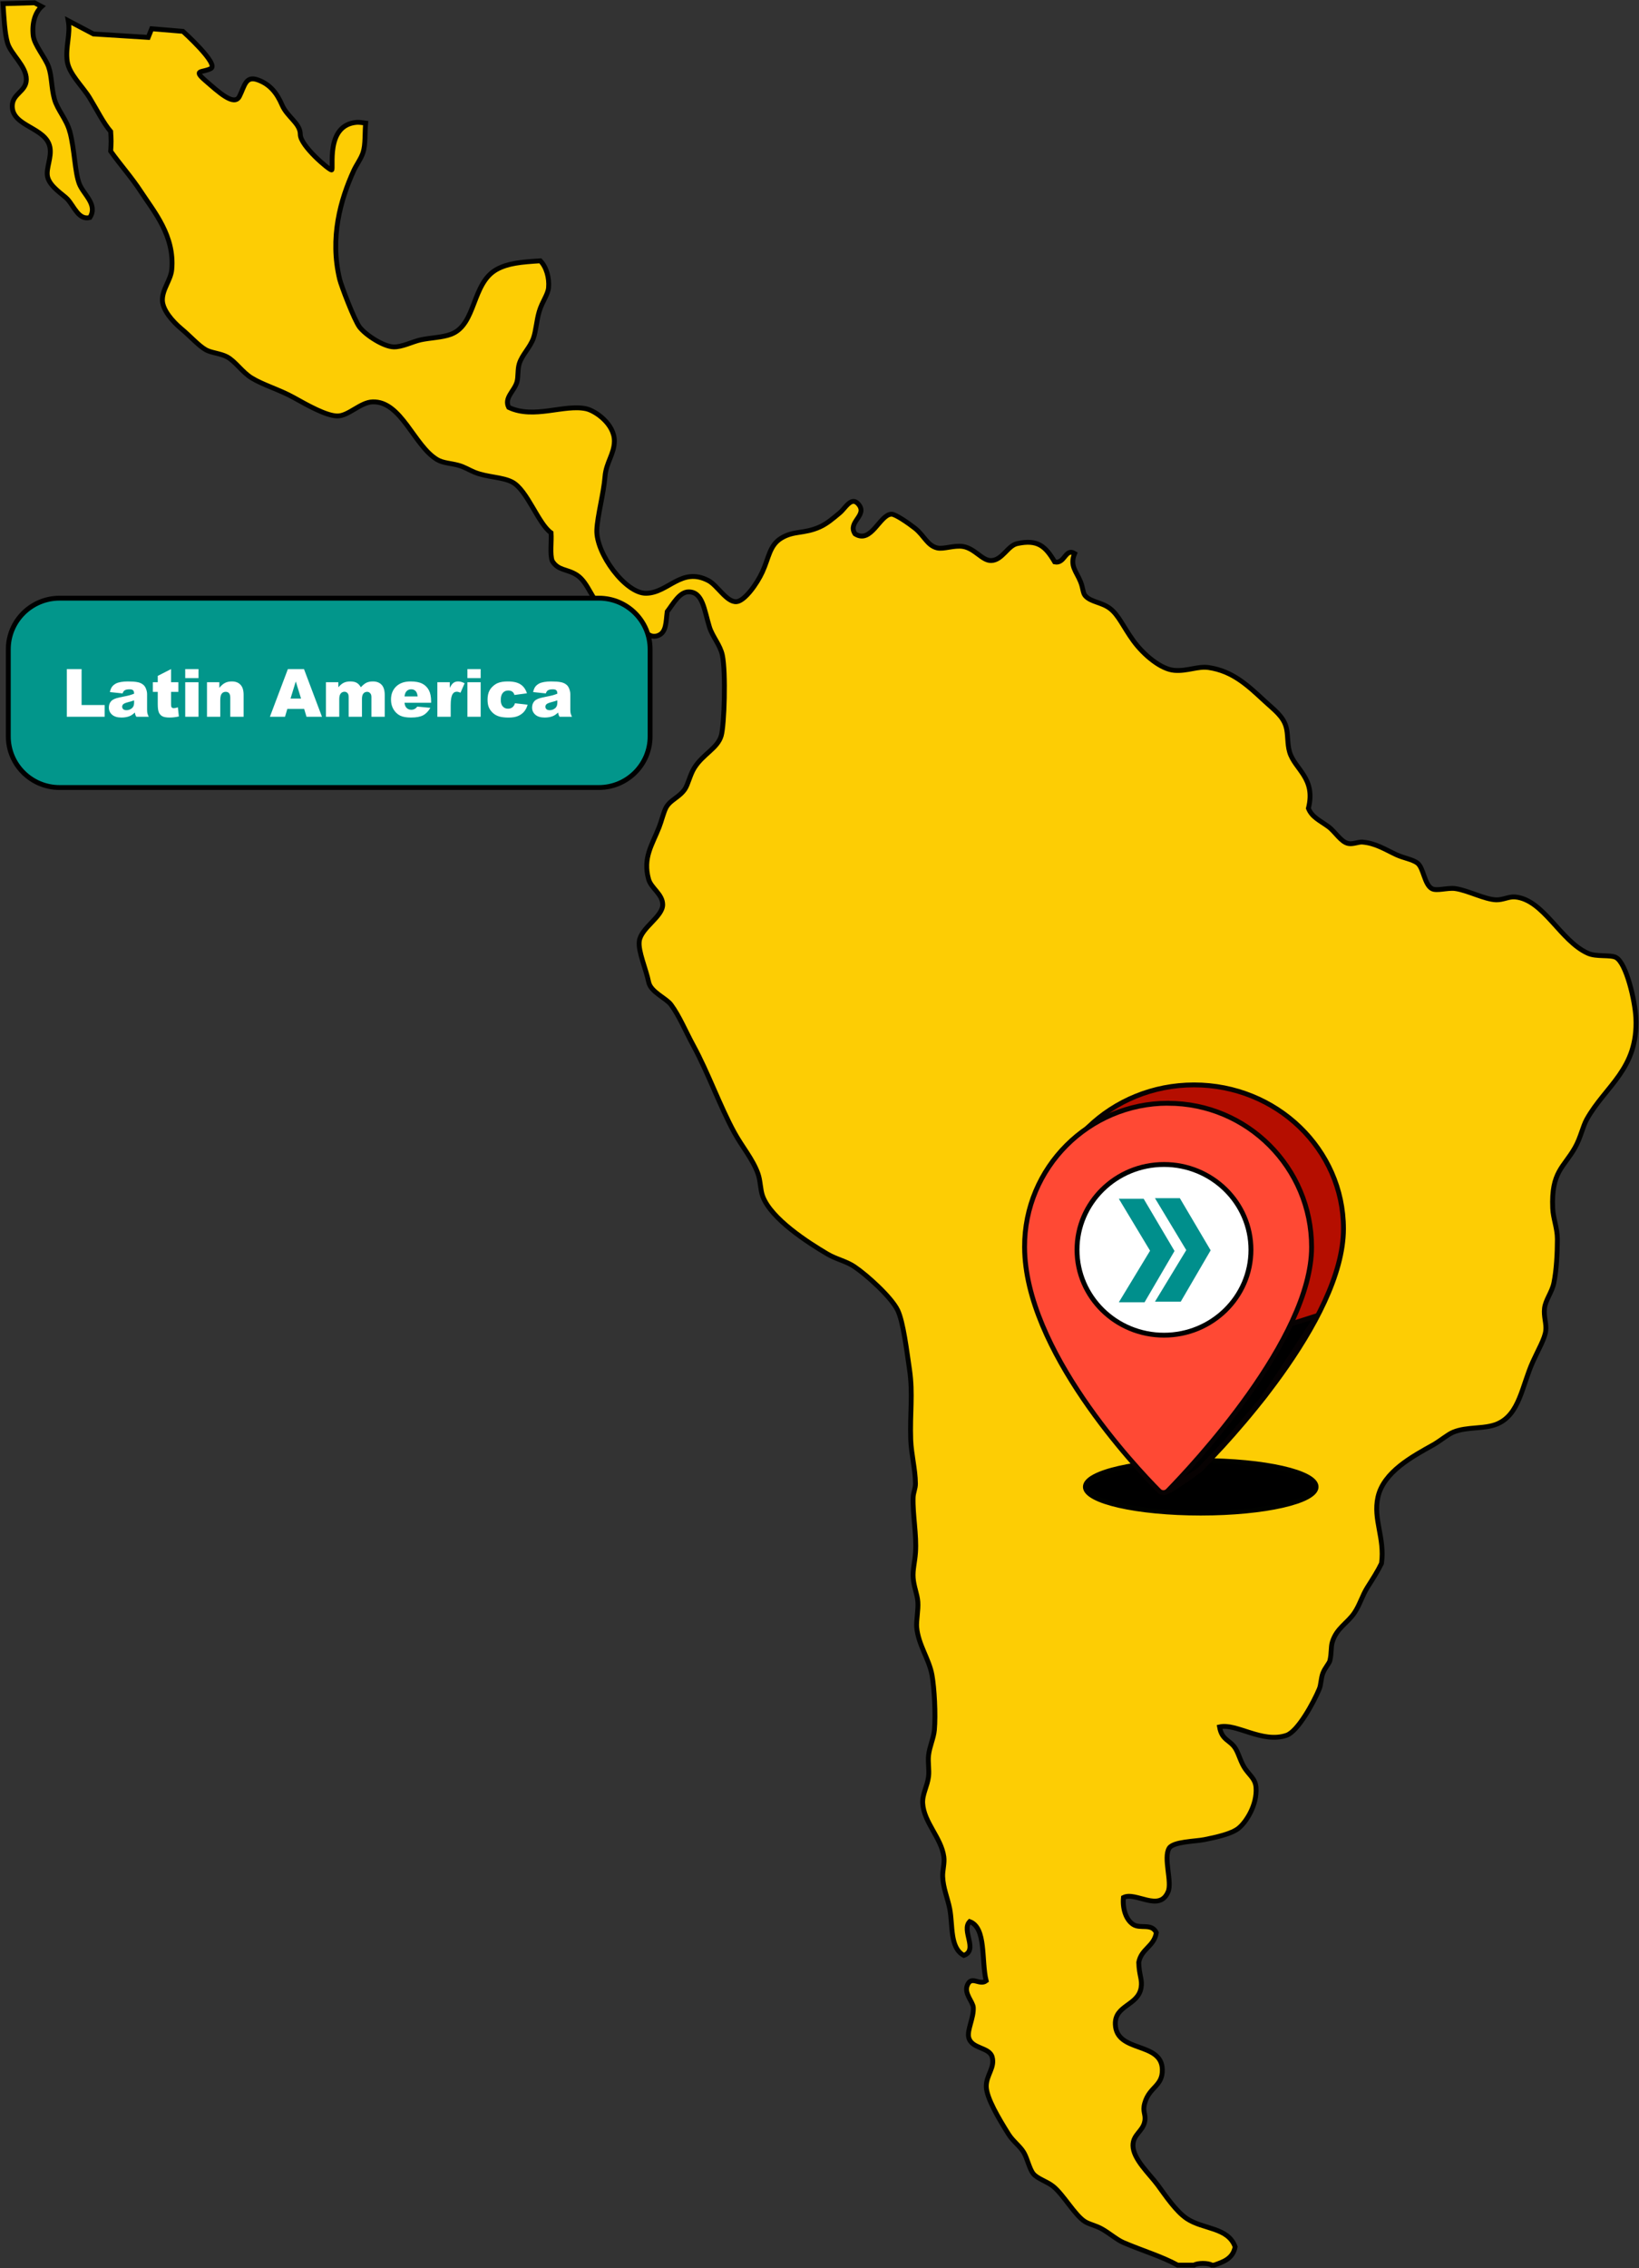 <?xml version="1.0" encoding="UTF-8"?>
<svg xmlns="http://www.w3.org/2000/svg" width="337" height="466" viewBox="0 0 337 466" fill="none">
  <rect x="0" y="0" width="337" height="466" fill="#333333" stroke="none"/>
  <g clip-path="url(#clip0_1_5520)">
    <path d="M14.344 27.035C13.691 24.526 11.825 22.611 11.196 20.376C10.543 18.05 10.68 15.644 9.982 13.717C9.307 11.824 7.063 9.259 6.834 7.354C6.514 4.504 7.349 2.451 8.563 1.345L7.086 0.57L0.618 0.753C0.824 3.649 0.95 6.784 1.545 8.814C2.232 11.186 5.426 13.546 5.415 16.328C5.392 18.882 2.507 19.19 2.518 21.835C2.541 26.043 9.421 26.134 10.257 30.227C10.68 32.314 9.41 34.606 9.776 36.305C10.211 38.369 13.084 40.045 13.886 40.934C15.305 42.531 16.187 45.267 18.476 44.697C20.182 42.04 17.137 39.954 16.301 37.753C15.362 35.279 15.385 31.003 14.367 27.046L14.344 27.035Z" fill="#FDCD04" stroke="#010200" stroke-miterlimit="10"></path>
    <path d="M332.284 196.735C331.059 196.108 328.266 196.667 326.491 195.869C320.79 193.326 317.425 184.843 311.518 184.295C310.259 184.181 309.08 184.911 307.66 184.888C305.325 184.831 301.799 182.938 299.212 182.573C297.564 182.357 295.377 183.155 294.381 182.573C292.87 181.696 292.71 178.366 291.485 177.374C290.501 176.576 288.612 176.314 287.135 175.63C284.754 174.523 282.877 173.258 280.129 173.018C279.282 172.961 278.218 173.509 277.233 173.315C275.711 173.018 274.532 170.875 273.124 169.849C271.372 168.572 269.747 167.91 269.025 166.086C270.605 159.849 266.221 158.116 265.156 154.512C264.652 152.825 264.87 150.807 264.423 149.302C263.794 147.147 262.031 145.892 260.085 144.102C256.593 140.875 253.491 137.888 248.5 137.158C246.302 136.839 244.15 137.945 241.494 137.74C238.69 137.534 235.152 134.547 233.046 131.674C230.997 128.857 230.001 126.36 228.215 125.015C226.521 123.726 224.3 123.726 223.144 122.415C222.629 121.834 222.721 120.876 222.171 119.519C221.324 117.409 219.905 116.258 220.958 113.726C219.035 112.541 218.966 115.904 216.86 115.46C214.982 112.267 213.391 110.762 209.133 111.697C207.186 112.13 206.099 115.095 203.821 115.175C201.955 115.243 200.49 112.712 198.029 112.29C196.174 111.982 194.045 112.894 192.717 112.586C190.656 112.107 190.015 110.021 188.127 108.538C186.753 107.455 184.074 105.619 183.296 105.642C180.869 105.733 179.163 111.822 175.809 109.701C174.172 107.227 178.454 105.927 176.53 103.624C175.065 101.868 173.84 104.399 172.673 105.369C171.345 106.475 170.051 107.603 168.574 108.265C165.266 109.747 163.206 108.983 160.607 110.591C158.203 112.085 158.111 114.582 156.749 117.535C155.639 119.964 153.12 123.475 151.449 123.624C149.423 123.806 147.488 120.237 145.645 119.291C140.116 116.417 137.449 121.822 132.859 121.902C128.6 121.97 122.51 113.681 122.716 108.881C122.842 105.95 124.101 101.515 124.399 97.889C124.639 95.004 126.299 93.282 126.322 90.648C126.356 87.136 122.43 84.411 120.53 83.989C116.019 82.997 109.769 86.167 104.595 83.704C103.61 81.743 105.728 80.398 106.289 78.493C106.598 77.41 106.392 75.928 106.77 74.731C107.342 72.895 108.945 71.47 109.666 69.52C110.204 68.026 110.319 65.86 110.868 64.013C111.498 61.903 112.665 60.569 112.791 59.087C112.963 57.126 112.368 54.879 111.097 53.591C107.09 53.842 104.446 54.093 102.168 55.335C96.948 58.186 97.978 66.658 92.77 68.665C90.961 69.36 88.477 69.394 86.496 69.828C84.779 70.204 82.707 71.321 80.945 71.276C78.85 71.23 75.186 68.836 73.95 67.228C72.84 65.791 70.15 58.654 69.841 57.388C67.78 48.859 70.012 41.026 72.714 35.096C73.286 33.842 74.213 32.656 74.648 31.334C75.186 29.669 74.981 27.297 75.186 25.29C74.374 25.165 73.744 25.108 73.366 25.131C66.75 25.667 68.719 34.925 68.181 34.925C67.643 34.925 61.747 29.942 61.747 27.628C61.747 25.313 59.069 24.07 57.992 21.573C56.916 19.076 55.486 17.297 52.99 16.408C50.483 15.519 50.311 17.651 49.235 19.794C48.159 21.927 44.943 18.905 42.264 16.59C39.585 14.276 41.554 14.983 43.34 14.093C45.126 13.204 37.616 6.442 37.616 6.442L31.183 5.907L30.473 7.685L19.209 6.978L14.034 4.253C14.538 7.035 13.416 9.646 13.817 12.565C14.183 15.211 16.965 17.719 18.407 20.079C19.999 22.691 21.258 25.279 22.757 27.023C22.872 28.882 22.872 29.213 22.757 31.071C24.738 33.865 27.062 36.43 29.031 39.463C31.698 43.534 35.933 48.483 35.315 55.381C35.121 57.559 33.312 59.486 33.392 61.755C33.472 63.716 35.441 66.019 37.261 67.536C39.184 69.132 40.787 71.002 42.333 71.88C43.42 72.496 45.355 72.621 46.671 73.317C48.4 74.24 49.773 76.452 51.742 77.661C54.192 79.155 57.466 80.056 60.431 81.709C63.281 83.294 67.093 85.449 69.371 85.472C71.661 85.483 74.088 82.655 76.606 82.576C82.524 82.37 85.111 91.595 89.885 94.434C91.087 95.152 92.678 95.175 94.224 95.597C95.483 95.927 96.41 96.555 97.612 97.045C100.165 98.083 103.29 97.98 105.339 99.063C108.418 100.705 110.662 107.615 113.306 109.473C113.432 111.343 113.032 113.863 113.547 115.266C114.795 117.295 116.557 116.839 118.618 118.162C121.079 119.758 121.835 123.852 124.17 125.106C124.971 125.539 126.997 125.505 128.268 125.973C131.473 127.136 132.527 131.571 135.262 130.602C137.06 129.975 136.911 127.74 137.186 125.676C138.376 124.125 139.681 121.662 141.524 121.617C144.523 121.537 144.787 125.357 145.874 128.846C146.492 130.819 148.106 132.563 148.53 134.638C149.274 138.23 148.919 148.982 148.301 151.137C147.546 153.783 144.581 154.877 142.749 157.796C141.891 159.165 141.478 161.171 140.826 162.141C139.647 163.862 137.85 164.318 136.968 165.903C136.464 166.793 136.007 168.743 135.526 169.951C134.072 173.646 132.137 176.245 133.362 180.669C133.866 182.482 136.258 183.725 136.258 185.88C136.258 188.389 131.782 190.635 131.439 193.406C131.176 195.447 132.836 199.118 133.374 201.798C133.786 203.827 136.968 205.082 137.964 206.427C139.658 208.708 140.998 211.957 142.554 214.819C145.622 220.452 148.026 227.305 151.014 232.755C152.582 235.617 154.792 238.182 155.845 241.147C156.383 242.641 156.314 244.431 156.818 245.788C158.546 250.451 166.17 255.331 170.097 257.646C171.94 258.741 173.966 259.117 175.649 260.246C178.213 261.956 183.284 266.529 184.578 269.219C185.734 271.637 186.432 277.52 187.005 281.374C187.749 286.448 187.062 290.348 187.257 295.844C187.371 298.82 188.195 301.83 188.23 304.817C188.241 305.855 187.783 306.642 187.749 307.702C187.646 311.317 188.493 315.365 188.241 318.99C188.104 320.974 187.634 322.548 187.76 324.201C187.886 326.003 188.607 327.553 188.722 329.127C188.848 330.815 188.367 333.015 188.481 334.338C188.813 337.987 191.023 340.826 191.629 344.167C192.11 346.823 192.408 352.285 192.122 355.466C191.973 357.142 191.126 358.841 190.92 360.677C190.759 362.114 191.091 363.653 190.92 365.021C190.679 367.04 189.615 368.636 189.718 370.517C189.935 374.428 193.553 377.621 194.068 381.521C194.251 382.832 193.782 384.303 193.827 385.568C193.919 387.974 194.846 389.992 195.281 392.227C195.934 395.614 195.258 400.22 198.177 401.782C201.199 400.665 197.605 396.629 199.379 394.827C202.836 396.081 201.738 402.809 202.768 406.993C201.406 408.031 199.769 405.83 198.91 407.86C198.154 409.627 200.066 411.28 200.123 412.501C200.226 414.599 198.841 417.096 199.162 418.567C199.688 421.018 203.397 420.573 203.993 422.626C204.634 424.804 202.768 426.377 202.791 428.692C202.814 431.041 205.378 435.339 207.381 438.532C208.308 439.991 209.739 440.961 210.518 442.295C211.227 443.503 211.662 445.647 212.452 446.628C213.276 447.665 215.28 448.212 216.55 449.239C218.645 450.915 220.992 455.156 223.075 456.468C223.98 457.038 225.296 457.277 226.452 457.916C227.998 458.748 229.612 460.196 231.043 460.801C235.004 462.488 238.919 463.64 242.147 465.419C243.269 465.419 244.391 465.419 245.524 465.419C246.176 464.94 248.489 464.94 249.141 465.419C249.301 465.419 249.462 465.419 249.622 465.419C251.545 464.746 253.503 464.096 253.961 461.656C252.495 457.608 247.447 458.11 244.059 455.875C241.792 454.37 239.674 451.166 238.026 448.931C236.332 446.65 232.955 443.595 232.955 440.824C232.955 438.555 234.969 437.962 235.37 435.898C235.668 434.382 234.855 433.96 235.37 432.135C236.332 428.726 239.079 428.692 238.987 425.191C238.816 419.422 229.543 421.862 229.326 415.933C229.188 411.965 234.008 412.124 234.626 408.396C234.912 406.674 234.214 405.956 234.145 403.196C234.683 400.368 237.27 399.992 237.762 397.107C236.755 395.044 234.454 396.435 232.932 395.374C231.455 394.359 230.78 392.068 230.997 389.878C233.516 388.601 238.369 392.957 240.166 388.715C241.059 386.72 239.159 381.76 240.395 379.742C241.242 378.374 245.844 378.351 247.63 377.986C250.194 377.473 253.194 376.8 254.636 375.671C256.216 374.428 258.528 370.837 258.253 367.268C258.116 365.569 257.166 365.01 256.078 363.505C255.174 362.239 254.808 360.654 254.144 359.457C253.01 357.427 251.259 357.724 250.755 354.828C254.212 354.018 259.501 358.248 264.515 356.561C266.896 355.751 270.17 349.674 271.269 347.006C271.624 346.162 271.601 344.839 271.99 343.813C272.414 342.696 273.295 341.795 273.444 341.213C273.81 339.629 273.627 338.454 273.925 337.451C274.795 334.509 277.05 333.54 278.504 331.362C279.603 329.72 280.118 327.793 281.16 326.151C282.293 324.372 283.3 322.799 284.056 321.225C284.766 315.935 282.293 312.252 283.323 307.611C284.479 302.411 290.455 299.242 294.656 296.893C296.098 296.083 297.587 294.783 298.766 294.282C301.673 293.062 305.279 293.712 307.935 292.537C312.457 290.553 312.938 284.738 315.17 279.801C316.223 277.463 317.62 275.103 317.826 273.438C318.009 271.933 317.368 270.565 317.574 268.809C317.78 267.064 319.108 265.514 319.497 263.598C320.023 261.078 320.218 257.418 320.218 254.625C320.218 252.333 319.337 250.314 319.257 248.262C318.936 240.748 321.523 239.904 323.836 235.811C324.992 233.781 325.438 231.478 326.239 230.018C330.12 223.063 336.851 219.688 336.359 209.164C336.199 205.686 334.39 197.83 332.249 196.724L332.284 196.735Z" fill="#FDCD04" stroke="#010200" stroke-miterlimit="10"></path>
    <path d="M123.128 122.905H12.249C6.426 122.905 1.706 127.607 1.706 133.407V151.308C1.706 157.108 6.426 161.81 12.249 161.81H123.128C128.951 161.81 133.671 157.108 133.671 151.308V133.407C133.671 127.607 128.951 122.905 123.128 122.905Z" fill="#02968B" stroke="black" stroke-miterlimit="10"></path>
    <path d="M13.736 137.478H16.774V144.86H21.516V147.272H13.736V137.478Z" fill="white"></path>
    <path d="M25.205 142.475L22.596 142.201C22.695 141.747 22.835 141.39 23.019 141.132C23.206 140.869 23.475 140.642 23.824 140.451C24.074 140.313 24.418 140.206 24.857 140.13C25.295 140.054 25.769 140.016 26.279 140.016C27.097 140.016 27.754 140.063 28.25 140.157C28.747 140.246 29.16 140.435 29.491 140.725C29.724 140.925 29.907 141.21 30.041 141.58C30.176 141.945 30.243 142.295 30.243 142.629V145.762C30.243 146.096 30.263 146.359 30.303 146.55C30.348 146.737 30.442 146.978 30.585 147.272H28.023C27.92 147.089 27.853 146.951 27.821 146.858C27.79 146.76 27.759 146.608 27.727 146.403C27.37 146.746 27.014 146.991 26.661 147.138C26.178 147.334 25.617 147.432 24.977 147.432C24.128 147.432 23.482 147.236 23.039 146.844C22.601 146.452 22.381 145.969 22.381 145.395C22.381 144.856 22.54 144.412 22.858 144.065C23.175 143.718 23.761 143.459 24.615 143.29C25.639 143.085 26.303 142.943 26.607 142.862C26.911 142.778 27.233 142.669 27.573 142.535C27.573 142.201 27.504 141.967 27.365 141.834C27.227 141.7 26.983 141.633 26.634 141.633C26.187 141.633 25.852 141.704 25.628 141.847C25.453 141.958 25.313 142.168 25.205 142.475ZM27.573 143.905C27.198 144.038 26.806 144.156 26.399 144.259C25.845 144.406 25.494 144.551 25.346 144.693C25.194 144.84 25.118 145.007 25.118 145.194C25.118 145.408 25.192 145.584 25.34 145.722C25.491 145.856 25.713 145.922 26.003 145.922C26.308 145.922 26.589 145.849 26.849 145.702C27.113 145.555 27.298 145.377 27.405 145.167C27.517 144.954 27.573 144.677 27.573 144.339V143.905Z" fill="white"></path>
    <path d="M35.173 137.478V140.177H36.675V142.161H35.173V144.68C35.173 144.983 35.202 145.183 35.26 145.281C35.349 145.432 35.506 145.508 35.729 145.508C35.931 145.508 36.212 145.45 36.575 145.334L36.776 147.212C36.1 147.359 35.47 147.432 34.884 147.432C34.205 147.432 33.704 147.345 33.382 147.172C33.06 146.998 32.821 146.735 32.664 146.383C32.512 146.027 32.436 145.452 32.436 144.66V142.161H31.43V140.177H32.436V138.874L35.173 137.478Z" fill="white"></path>
    <path d="M38.084 137.478H40.814V139.328H38.084V137.478ZM38.084 140.177H40.814V147.272H38.084V140.177Z" fill="white"></path>
    <path d="M42.558 140.177H45.1V141.332C45.48 140.86 45.864 140.524 46.253 140.324C46.642 140.119 47.116 140.016 47.675 140.016C48.431 140.016 49.021 140.241 49.446 140.691C49.875 141.137 50.09 141.827 50.09 142.762V147.272H47.347V143.37C47.347 142.925 47.264 142.611 47.099 142.428C46.933 142.241 46.7 142.148 46.401 142.148C46.07 142.148 45.802 142.272 45.596 142.522C45.39 142.771 45.288 143.219 45.288 143.865V147.272H42.558V140.177Z" fill="white"></path>
    <path d="M62.539 145.655H59.078L58.602 147.272H55.496L59.192 137.478H62.505L66.201 147.272H63.022L62.539 145.655ZM61.902 143.537L60.815 140.016L59.735 143.537H61.902Z" fill="white"></path>
    <path d="M67.02 140.177H69.569V141.212C69.935 140.78 70.304 140.473 70.675 140.29C71.051 140.108 71.502 140.016 72.03 140.016C72.598 140.016 73.047 140.117 73.378 140.317C73.709 140.517 73.98 140.816 74.19 141.212C74.619 140.749 75.01 140.435 75.364 140.27C75.717 140.101 76.153 140.016 76.672 140.016C77.436 140.016 78.033 140.243 78.463 140.698C78.892 141.148 79.106 141.854 79.106 142.816V147.272H76.37V143.23C76.37 142.909 76.307 142.671 76.182 142.515C75.999 142.27 75.771 142.148 75.498 142.148C75.176 142.148 74.917 142.263 74.72 142.495C74.523 142.727 74.425 143.099 74.425 143.611V147.272H71.688V143.364C71.688 143.052 71.67 142.84 71.634 142.729C71.576 142.551 71.476 142.408 71.333 142.301C71.189 142.19 71.022 142.134 70.829 142.134C70.516 142.134 70.259 142.252 70.058 142.488C69.857 142.724 69.756 143.112 69.756 143.651V147.272H67.02V140.177Z" fill="white"></path>
    <path d="M88.644 144.399H83.171C83.22 144.836 83.339 145.161 83.527 145.375C83.791 145.682 84.135 145.836 84.56 145.836C84.828 145.836 85.083 145.769 85.324 145.635C85.472 145.55 85.631 145.401 85.801 145.187L88.49 145.435C88.079 146.147 87.582 146.659 87.001 146.971C86.42 147.279 85.586 147.432 84.499 147.432C83.556 147.432 82.814 147.301 82.272 147.038C81.731 146.771 81.282 146.35 80.924 145.775C80.571 145.196 80.394 144.517 80.394 143.738C80.394 142.629 80.75 141.731 81.461 141.045C82.176 140.359 83.162 140.016 84.419 140.016C85.438 140.016 86.243 140.17 86.834 140.477C87.424 140.785 87.873 141.23 88.182 141.814C88.49 142.397 88.644 143.156 88.644 144.092V144.399ZM85.868 143.096C85.814 142.571 85.671 142.194 85.438 141.967C85.21 141.74 84.909 141.626 84.533 141.626C84.099 141.626 83.752 141.798 83.493 142.141C83.328 142.355 83.223 142.673 83.178 143.096H85.868Z" fill="white"></path>
    <path d="M89.926 140.177H92.481V141.339C92.727 140.836 92.98 140.491 93.239 140.304C93.503 140.112 93.827 140.016 94.212 140.016C94.614 140.016 95.055 140.141 95.533 140.39L94.688 142.328C94.366 142.194 94.111 142.128 93.923 142.128C93.566 142.128 93.288 142.275 93.092 142.568C92.81 142.983 92.669 143.758 92.669 144.893V147.272H89.926V140.177Z" fill="white"></path>
    <path d="M96.103 137.478H98.833V139.328H96.103V137.478ZM96.103 140.177H98.833V147.272H96.103V140.177Z" fill="white"></path>
    <path d="M105.889 144.499L108.485 144.793C108.342 145.332 108.107 145.8 107.781 146.196C107.454 146.588 107.036 146.893 106.527 147.112C106.021 147.33 105.377 147.439 104.595 147.439C103.839 147.439 103.209 147.37 102.703 147.232C102.203 147.089 101.771 146.862 101.409 146.55C101.047 146.234 100.763 145.864 100.557 145.441C100.351 145.018 100.248 144.457 100.248 143.758C100.248 143.027 100.374 142.419 100.624 141.934C100.807 141.577 101.058 141.259 101.375 140.978C101.693 140.693 102.019 140.482 102.355 140.344C102.887 140.125 103.569 140.016 104.4 140.016C105.563 140.016 106.448 140.223 107.056 140.638C107.669 141.052 108.098 141.658 108.344 142.455L105.775 142.796C105.695 142.493 105.547 142.266 105.333 142.114C105.123 141.958 104.839 141.88 104.481 141.88C104.029 141.88 103.663 142.043 103.381 142.368C103.104 142.689 102.965 143.176 102.965 143.831C102.965 144.415 103.104 144.858 103.381 145.161C103.658 145.464 104.011 145.615 104.441 145.615C104.798 145.615 105.098 145.524 105.339 145.341C105.585 145.158 105.769 144.878 105.889 144.499Z" fill="white"></path>
    <path d="M112.228 142.475L109.619 142.201C109.717 141.747 109.858 141.39 110.041 141.132C110.229 140.869 110.497 140.642 110.846 140.451C111.097 140.313 111.441 140.206 111.879 140.13C112.317 140.054 112.791 140.016 113.301 140.016C114.119 140.016 114.777 140.063 115.273 140.157C115.769 140.246 116.183 140.435 116.514 140.725C116.747 140.925 116.93 141.21 117.064 141.58C117.198 141.945 117.265 142.295 117.265 142.629V145.762C117.265 146.096 117.285 146.359 117.326 146.55C117.37 146.737 117.464 146.978 117.607 147.272H115.045C114.942 147.089 114.875 146.951 114.844 146.858C114.813 146.76 114.781 146.608 114.75 146.403C114.392 146.746 114.037 146.991 113.683 147.138C113.201 147.334 112.639 147.432 112 147.432C111.15 147.432 110.504 147.236 110.061 146.844C109.623 146.452 109.404 145.969 109.404 145.395C109.404 144.856 109.563 144.412 109.88 144.065C110.198 143.718 110.784 143.459 111.638 143.29C112.662 143.085 113.326 142.943 113.63 142.862C113.934 142.778 114.256 142.669 114.596 142.535C114.596 142.201 114.526 141.967 114.388 141.834C114.249 141.7 114.005 141.633 113.657 141.633C113.209 141.633 112.874 141.704 112.651 141.847C112.476 141.958 112.335 142.168 112.228 142.475ZM114.596 143.905C114.22 144.038 113.829 144.156 113.422 144.259C112.867 144.406 112.516 144.551 112.369 144.693C112.217 144.84 112.141 145.007 112.141 145.194C112.141 145.408 112.215 145.584 112.362 145.722C112.514 145.856 112.735 145.922 113.026 145.922C113.33 145.922 113.612 145.849 113.871 145.702C114.135 145.555 114.321 145.377 114.428 145.167C114.54 144.954 114.596 144.677 114.596 144.339V143.905Z" fill="white"></path>
    <path d="M246.886 310.895C259.986 310.895 270.605 308.48 270.605 305.501C270.605 302.523 259.986 300.108 246.886 300.108C233.786 300.108 223.167 302.523 223.167 305.501C223.167 308.48 233.786 310.895 246.886 310.895Z" fill="black" stroke="#010200" stroke-miterlimit="10"></path>
    <path d="M245.501 269.196C235.885 269.196 228.101 261.705 228.101 252.469C228.101 243.233 235.897 235.742 245.501 235.742C255.105 235.742 262.901 243.233 262.901 252.469C262.901 261.705 255.105 269.196 245.501 269.196ZM245.501 222.915C228.536 222.915 214.776 236.141 214.776 252.458C214.776 271.5 234.328 301.727 239.331 306.63C239.812 307.098 246.314 302.4 246.794 301.932C251.786 297.007 276.237 271.351 276.237 252.458C276.237 236.141 262.477 222.915 245.512 222.915H245.501Z" fill="#B50E00" stroke="#070202" stroke-linecap="round" stroke-linejoin="round"></path>
    <path d="M270.868 270.314L256.513 274.863L240.476 306.072L246.634 301.967L252.026 296.357L260.131 286.767L270.868 270.314Z" fill="black" stroke="#070202" stroke-linecap="round" stroke-linejoin="round"></path>
    <path d="M240.166 226.677C223.877 226.677 210.609 239.904 210.666 256.221C210.735 277.383 233.515 301.476 238.335 306.334C238.816 306.824 239.617 306.813 240.098 306.334C245.089 301.226 269.678 275.103 269.678 256.232C269.678 239.916 256.468 226.689 240.178 226.689L240.166 226.677Z" fill="#FF4934" stroke="#070202" stroke-miterlimit="10"></path>
    <path d="M239.331 274.339C249.206 274.339 257.212 266.488 257.212 256.802C257.212 247.117 249.206 239.266 239.331 239.266C229.455 239.266 221.45 247.117 221.45 256.802C221.45 266.488 229.455 274.339 239.331 274.339Z" fill="white" stroke="black" stroke-miterlimit="10"></path>
    <path d="M230.047 267.578H235.336L241.494 257.042L235.152 246.312H230.047L236.469 256.985L230.047 267.578Z" fill="#008F8C"></path>
    <path d="M237.476 267.452H242.776L248.924 256.905L242.593 246.187H237.476L243.91 256.859L237.476 267.452Z" fill="#008F8C"></path>
  </g>
  <defs>
    <clipPath id="clip0_1_5520">
      <rect width="337" height="466" fill="white"></rect>
    </clipPath>
  </defs>
</svg>
